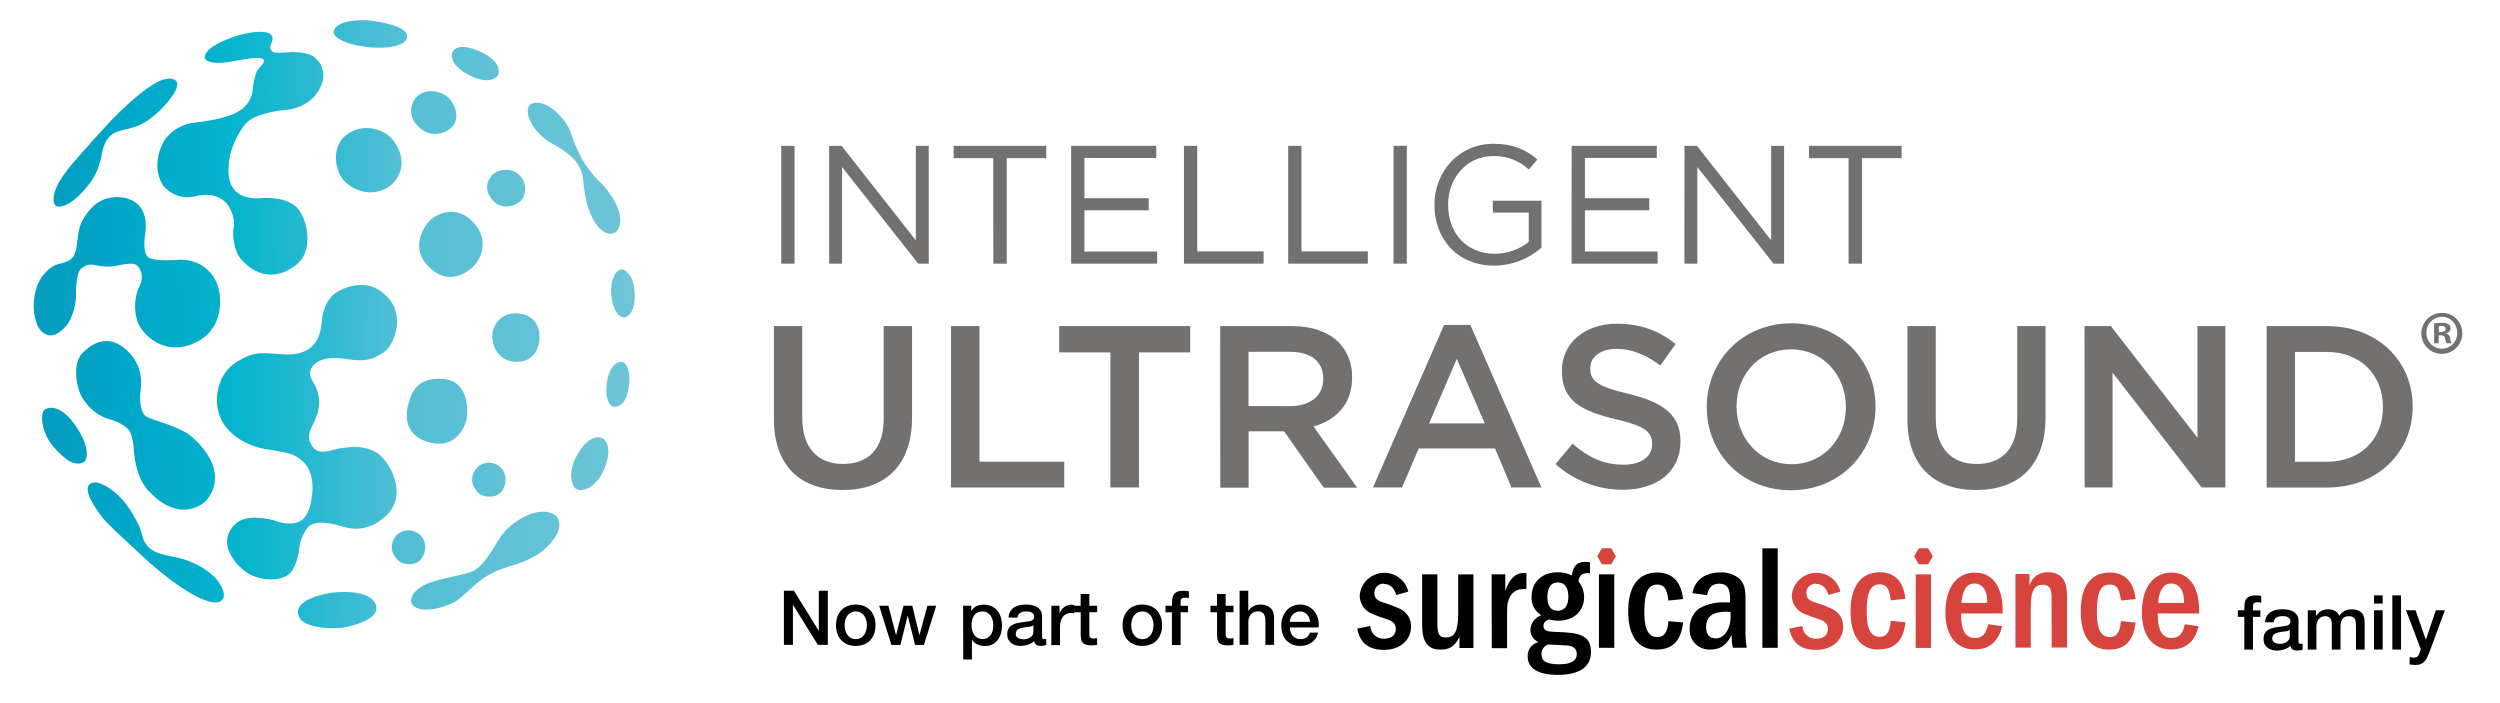 <?xml version="1.0" encoding="utf-8"?>
<!-- Generator: Adobe Illustrator 28.2.0, SVG Export Plug-In . SVG Version: 6.00 Build 0)  -->
<svg version="1.1" id="blended_logo" xmlns="http://www.w3.org/2000/svg" xmlns:xlink="http://www.w3.org/1999/xlink" x="0px"
	 y="0px" viewBox="0 0 3051.4 857.5" style="enable-background:new 0 0 3051.4 857.5;" xml:space="preserve">
<style type="text/css">
	.st0{fill:#D7443D;}
	.st1{fill:#727170;}
	.st2{fill:url(#SVGID_1_);}
	.st3{fill:url(#SVGID_00000168088027761216068290000000981204788412162222_);}
	.st4{fill:url(#SVGID_00000065049397940587259240000010749730785450431160_);}
	.st5{fill:url(#SVGID_00000081609793971928949820000017276194809633484953_);}
	.st6{fill:url(#SVGID_00000044177073020036881530000016677828974167949712_);}
	.st7{fill:url(#SVGID_00000130604425883609772250000011741264398991007113_);}
	.st8{fill:url(#SVGID_00000168096848145737521220000008931680845733896612_);}
	.st9{fill:url(#SVGID_00000176730668165838214060000007318495631843822725_);}
	.st10{fill:url(#SVGID_00000059995096643765752830000002728975341293251260_);}
	.st11{fill:url(#SVGID_00000183211666469467678820000009291468989407521199_);}
	.st12{fill:url(#SVGID_00000052064313879997524740000011807528087313195709_);}
	.st13{fill:url(#SVGID_00000020396668663312450930000016458085802688018577_);}
	.st14{fill:url(#SVGID_00000028297990619298416290000005684388179287546518_);}
	.st15{fill:url(#SVGID_00000062877167910649324470000010743312253892167094_);}
	.st16{fill:url(#SVGID_00000034070459686291809370000003038257242743797406_);}
	.st17{fill:url(#SVGID_00000176003373545955866240000009526321136005114031_);}
	.st18{fill:url(#SVGID_00000066503803595019597150000014362377773342684298_);}
	.st19{fill:url(#SVGID_00000000217487547694300740000002277116485182770350_);}
	.st20{fill:url(#SVGID_00000013167906872624105330000002144959280726123433_);}
	.st21{fill:url(#SVGID_00000042717170161913815290000008847425029236479666_);}
	.st22{fill:url(#SVGID_00000060725625285608867180000012754154761711991205_);}
	.st23{fill:url(#SVGID_00000161631786382175236450000014869274529591194786_);}
	.st24{fill:url(#SVGID_00000093179452815110748630000016203662763694467758_);}
</style>
<path d="M1689.2,712.4c-1.5-0.1-3.1,0.1-4.5,0.7c-1.4,0.5-2.8,1.4-3.9,2.4c-1.1,1.1-2,2.4-2.5,3.8c-0.6,1.4-0.8,2.9-0.8,4.5
	c0,6.4,3.2,9.3,12.6,12.2c6.8,2,13.4,4.6,19.8,7.7c3.8,2,7.1,5.1,9.2,8.8c2.2,3.7,3.3,8,3.2,12.3c0,15.3-12.1,28.4-33.1,28.4
	c-18.5,0-29.6-8.5-32.6-26l15.9-3.1c0.1,2.1,0.6,4.2,1.5,6.2s2.2,3.7,3.8,5.1c1.6,1.4,3.5,2.6,5.5,3.3s4.2,1,6.3,0.9
	c9.4,0,14.1-5.3,14.1-11.8s-3.8-9.8-11.4-12.2c-5.8-1.8-11.5-3.8-17.1-6.2c-4.6-1.7-8.6-4.8-11.4-8.9c-2.8-4.1-4.2-8.9-4.2-13.8
	c0.6-7.1,3.7-13.8,8.8-18.8s11.8-8.1,18.9-8.7c7.2-0.6,14.2,1.5,20.1,5.7c5.8,4.2,9.9,10.3,11.5,17.3l-14.7,4
	c-2.5-8.9-7.8-13.5-15.1-13.5"/>
<path d="M1781.4,777.3c-6,12.6-13.5,15.6-22.8,15.6c-12.6,0-22.8-5.3-22.8-29.8V701h18.6v60.1c0,14,3.1,17,10.4,17
	c11.1,0,15-8.4,15-29.7v-47.3h18.6v89.8h-17.1L1781.4,777.3L1781.4,777.3z"/>
<path d="M1820.6,701h16.7v20.3c5-14.8,12.4-22,22.5-22c1.1,0,2.2,0.1,3.3,0.4v19.3h-3.8c-12.4,0-19.8,9.3-19.8,25.8v46.4h-18.7
	L1820.6,701L1820.6,701z"/>
<path d="M1936.4,699.7c-5.3,0-8.4,2.4-9.9,9.8c4.5,5.4,7,12.3,7,19.3c0,16-11.4,28.8-31.5,28.8c-3.9,0-7.7-0.5-11.4-1.7
	c-4.6,2-6.7,4.2-6.7,8c0,6.5,5.7,7.1,15.4,7.4c27.6,0.9,42.6,3.3,42.6,24.6c0,18.2-13.9,27.8-40.9,27.8c-22.8,0-36.4-7.4-36.4-22.7
	c-0.2-4,1.1-7.9,3.5-11c2.4-3.2,5.9-5.4,9.7-6.3c-2.9-1.2-5.4-3.3-7.2-6c-1.8-2.7-2.7-5.8-2.7-8.9c0.2-4,1.5-7.8,3.9-11
	c2.4-3.2,5.7-5.6,9.4-6.9c-3.9-2.4-7-5.7-9.1-9.7c-2.1-4-3-8.5-2.7-13c0-18,12.9-29.7,31.9-29.7c5.9-0.1,11.8,1.2,17.1,3.8
	c2.2-13.1,7.6-16.5,16.6-16.5c1.9,0.1,3.8,0.2,5.7,0.5v13.7c-1.4-0.4-2.8-0.6-4.2-0.6L1936.4,699.7L1936.4,699.7z M1881.4,798.2
	c0,8.6,5.7,12.6,21.6,12.6c14.4,0,21.6-4.2,21.6-12.4c0-6.6-4.2-10.1-12.4-10.6c-8.2-0.5-15.8-0.9-22.8-1.1
	c-2.3,0.8-4.3,2.4-5.8,4.4C1882.1,793.3,1881.4,795.7,1881.4,798.2L1881.4,798.2L1881.4,798.2z M1914.3,728.5
	c0-10.2-3.8-17.6-12.4-17.6s-13.2,5.7-13.2,17.6s4.7,17,12.8,17S1914.3,738.9,1914.3,728.5L1914.3,728.5z"/>
<path d="M1970.3,701h-18.7v89.7h18.7V701z"/>
<path d="M2021.6,792.9c-22.5,0-34.3-16.7-34.3-46.8s12.1-47.3,35.4-47.3c15.9,0,28.9,8.2,31.6,32.4l-17.9,1.8
	c-1.7-14.5-5.3-19.5-13.5-19.5c-11,0-15.9,8.6-15.9,34.1c0,21.7,5.7,30,15.9,30c8.1,0,12.6-5.7,13.5-19.5l17.9,1.7
	c-2.6,23.5-13.7,33.1-32.9,33.1"/>
<path d="M2113.1,775.8c-6.7,13.3-15.2,17-25.4,17c-3.4,0.2-6.9-0.3-10.1-1.6c-3.2-1.2-6.1-3.2-8.5-5.6s-4.2-5.4-5.4-8.6
	s-1.6-6.7-1.3-10.1c-0.2-4.7,0.8-9.3,2.8-13.5c2-4.2,4.9-7.9,8.6-10.7c10-5.6,21.4-8.2,32.8-7.4h5.1v-4.7c0-11.4-3.1-18.2-13.4-18.2
	c-8.1,0-13,4.6-14.7,14l-17.9-2.4c3-17,16.7-25.3,34.3-25.3c8.6-0.5,17.1,2.5,23.6,8.2c5.1,4.9,6.9,12.4,6.9,23.3v37.3
	c-0.3,7.7,0.2,15.5,1.5,23.1H2115c-1-4.9-1.5-9.9-1.3-14.9L2113.1,775.8L2113.1,775.8z M2108.4,746.6c-14.4,0-26,3.1-26,19.1
	c0,8.8,4.1,13.5,12.1,13.5c9.1,0,17.8-10,17.8-27.1v-5.3h-3.9"/>
<path d="M2169.8,669.3h-18.7v121.4h18.7V669.3z"/>
<path class="st0" d="M2216.3,712.4c-1.5-0.1-3,0.2-4.4,0.8c-1.4,0.6-2.7,1.4-3.8,2.4c-1.1,1.1-1.9,2.3-2.5,3.8
	c-0.6,1.4-0.8,2.9-0.8,4.4c0,6.4,3.3,9.3,12.6,12.2c6.8,2,13.4,4.5,19.8,7.7c3.9,2,7.1,5.1,9.3,8.8s3.3,8,3.2,12.3
	c0,15.3-12.1,28.4-33.1,28.4c-18.4,0-29.6-8.5-32.6-26l15.9-3.1c0.1,2.1,0.6,4.2,1.5,6.2s2.2,3.7,3.8,5.1c1.6,1.4,3.5,2.6,5.5,3.3
	s4.2,1,6.3,0.9c9.3,0,14.1-5.3,14.1-11.8s-3.9-9.8-11.4-12.2c-5.8-1.8-11.5-3.8-17.1-6.2c-4.6-1.7-8.6-4.8-11.4-8.9
	c-2.8-4.1-4.2-8.9-4.2-13.8c0.6-7.1,3.7-13.8,8.8-18.8s11.8-8.1,18.9-8.7s14.2,1.5,20.1,5.7c5.8,4.2,9.9,10.3,11.5,17.3l-14.6,4
	c-2.6-8.9-7.9-13.5-15.2-13.5"/>
<path class="st0" d="M2293,792.9c-22.5,0-34.3-16.7-34.3-46.8s12.6-47.6,35.4-47.6c15.9,0,28.9,8.2,31.6,32.4l-17.9,1.8
	c-1.6-14.5-5.3-19.5-13.5-19.5c-11,0-15.9,8.6-15.9,34.1c0,21.7,5.7,30,15.9,30c8.1,0,12.6-5.7,13.5-19.5l17.9,1.7
	c-2.5,23.5-13.7,33.1-32.9,33.1"/>
<path class="st0" d="M2338.3,701h18.6v89.8h-18.7L2338.3,701L2338.3,701z M2353.4,669.2H2342l-5.7,9.8l5.7,9.8h11.4l5.7-9.8
	L2353.4,669.2z"/>
<path class="st0" d="M2393.6,749.7c0,21.7,6.4,29,17.1,29c8.2,0,13.4-4.2,15.9-16.8l17.1,2.4c-4.4,18.9-15.8,28.4-33.3,28.4
	c-22.8,0-35.9-16.7-35.9-45.4c0-30.4,14.1-48.4,36-48.4c19.9,0,33.9,14.9,33.9,46.6v3.3h-50.9L2393.6,749.7L2393.6,749.7z
	 M2409.9,712.2c-8.8,0-14.4,6.9-15.9,23.7h31.5v-1.5c0-16.2-7.5-22.2-15.8-22.2"/>
<path class="st0" d="M2504.1,729c0-11.4-3.3-15.3-10.8-15.3c-9.5,0-14.6,6.7-14.6,25.6v51.1H2460v-89.8h17.1v13.9
	c1.4-4.8,4.4-9,8.5-11.9c4.1-2.9,9.1-4.4,14.1-4.1c17.1,0,23.2,11.1,23.2,28.4v63.5h-18.7L2504.1,729L2504.1,729z"/>
<path class="st0" d="M2574,792.9c-22.5,0-34.3-16.7-34.3-46.8s12.1-47.3,35.3-47.3c15.9,0,28.9,8.2,31.6,32.4l-17.9,1.8
	c-1.6-14.5-5.3-19.5-13.5-19.5c-11,0-15.9,8.6-15.9,34.1c0,21.7,5.7,30,15.9,30c8.1,0,12.6-5.7,13.5-19.5l17.9,1.7
	c-2.6,23.5-13.7,33.1-32.9,33.1"/>
<path class="st0" d="M2633.7,749.7c0,21.7,6.4,29,17.1,29c8.2,0,13.4-4.2,15.9-16.8l16.8,2.4c-4.4,18.9-15.7,28.4-33.3,28.4
	c-22.8,0-35.9-16.7-35.9-45.4c0-30.4,14.1-48.4,36-48.4c20,0,33.9,14.9,33.9,46.6v3.3h-50.8L2633.7,749.7L2633.7,749.7z M2650,712.2
	c-8.8,0-14.4,6.9-15.9,23.7h31.6v-1.5C2665.7,718.2,2658.2,712.2,2650,712.2z"/>
<path class="st0" d="M1966.6,669.2h-11.4l-5.7,9.8l5.7,9.8h11.4l5.7-9.8L1966.6,669.2z"/>
<path d="M956.8,721H969l30.2,48.7h0.2V721h11v66.1h-12.2l-30.1-48.6h-0.3v48.6h-11L956.8,721L956.8,721z"/>
<path d="M1044.5,788.4c-3.8,0-7.2-0.6-10.2-1.9c-3-1.3-5.5-3-7.6-5.2s-3.6-4.9-4.7-8c-1.1-3.1-1.6-6.5-1.6-10.2s0.5-7,1.6-10.1
	c1.1-3.1,2.6-5.7,4.7-8s4.6-4,7.6-5.2c3-1.3,6.4-1.9,10.2-1.9s7.2,0.6,10.2,1.9c3,1.3,5.5,3,7.6,5.2s3.6,4.9,4.7,8
	c1.1,3.1,1.6,6.4,1.6,10.1s-0.5,7.1-1.6,10.2c-1.1,3.1-2.7,5.7-4.7,8s-4.6,4-7.6,5.2S1048.4,788.4,1044.5,788.4z M1044.5,780.1
	c2.3,0,4.4-0.5,6.1-1.5s3.2-2.3,4.3-3.9c1.1-1.6,1.9-3.4,2.4-5.4c0.5-2,0.8-4.1,0.8-6.2s-0.3-4.1-0.8-6.1c-0.5-2-1.3-3.8-2.4-5.4
	c-1.1-1.6-2.5-2.8-4.3-3.8s-3.8-1.5-6.1-1.5s-4.4,0.5-6.1,1.5c-1.7,1-3.2,2.3-4.3,3.8s-1.9,3.4-2.4,5.4c-0.5,2-0.8,4.1-0.8,6.1
	s0.3,4.2,0.8,6.2c0.5,2,1.3,3.8,2.4,5.4s2.5,2.9,4.3,3.9S1042.2,780.1,1044.5,780.1z"/>
<path d="M1073.1,739.3h11.2l9.3,35.7h0.2l9-35.7h10.7l8.6,35.7h0.2l9.7-35.7h10.7l-15,47.9h-10.8l-8.9-35.6h-0.2l-8.8,35.6H1088
	L1073.1,739.3L1073.1,739.3z"/>
<path d="M1175.5,739.3h10v6.5h0.2c1.5-2.8,3.6-4.8,6.2-6c2.7-1.2,5.5-1.8,8.6-1.8c3.8,0,7.1,0.7,9.9,2c2.8,1.3,5.1,3.2,7,5.5
	s3.2,5,4.2,8.1c0.9,3.1,1.4,6.4,1.4,9.9c0,3.2-0.4,6.3-1.2,9.3s-2.1,5.7-3.8,8s-3.8,4.2-6.4,5.6c-2.6,1.4-5.7,2.1-9.2,2.1
	c-1.5,0-3.1-0.1-4.6-0.4s-3-0.7-4.4-1.3c-1.4-0.6-2.7-1.4-3.9-2.4c-1.2-1-2.2-2.1-3-3.4h-0.2v23.9h-10.6L1175.5,739.3L1175.5,739.3z
	 M1212.4,763.2c0-2.2-0.3-4.3-0.8-6.3c-0.6-2-1.4-3.8-2.5-5.4c-1.1-1.6-2.5-2.8-4.2-3.8c-1.7-1-3.6-1.4-5.7-1.4
	c-4.4,0-7.8,1.5-10,4.6s-3.4,7.2-3.4,12.3c0,2.4,0.3,4.6,0.9,6.7s1.5,3.8,2.6,5.3s2.6,2.7,4.2,3.5s3.5,1.3,5.7,1.3
	c2.4,0,4.4-0.5,6.1-1.5s3-2.3,4.1-3.8s1.8-3.4,2.3-5.4C1212.1,767.4,1212.3,765.3,1212.4,763.2L1212.4,763.2z"/>
<path d="M1271.9,776.5c0,1.3,0.2,2.2,0.5,2.8s1,0.8,2,0.8h1.1c0.4,0,0.9-0.1,1.5-0.2v7.3c-0.4,0.1-0.8,0.3-1.4,0.4
	c-0.6,0.2-1.2,0.3-1.8,0.4c-0.6,0.1-1.2,0.2-1.8,0.3s-1.1,0.1-1.6,0.1c-2.2,0-3.9-0.4-5.4-1.3c-1.4-0.9-2.3-2.4-2.8-4.5
	c-2.1,2-4.7,3.5-7.7,4.4s-6,1.4-8.8,1.4c-2.2,0-4.2-0.3-6.2-0.9c-2-0.6-3.7-1.4-5.2-2.6s-2.7-2.6-3.6-4.3c-0.9-1.8-1.3-3.8-1.3-6.2
	c0-3,0.5-5.4,1.6-7.2s2.5-3.3,4.3-4.3c1.8-1.1,3.7-1.8,5.9-2.3c2.2-0.5,4.4-0.8,6.6-1.1c1.9-0.4,3.7-0.6,5.5-0.8
	c1.7-0.2,3.2-0.4,4.6-0.8s2.4-0.9,3.2-1.7s1.2-1.9,1.2-3.5c0-1.4-0.3-2.5-1-3.3s-1.4-1.5-2.4-2c-1-0.5-2-0.8-3.2-0.9
	c-1.2-0.2-2.3-0.2-3.3-0.2c-3,0-5.4,0.6-7.3,1.8c-1.9,1.2-3,3.2-3.2,5.7H1231c0.2-3.1,0.9-5.7,2.2-7.7c1.3-2,2.9-3.7,4.9-4.9
	c2-1.2,4.3-2.1,6.8-2.6s5.1-0.7,7.8-0.7c2.3,0,4.7,0.2,6.9,0.7c2.3,0.5,4.3,1.3,6.2,2.4c1.8,1.1,3.3,2.6,4.4,4.3
	c1.1,1.8,1.7,3.9,1.7,6.4L1271.9,776.5L1271.9,776.5z M1261.3,763.2c-1.6,1.1-3.6,1.7-5.9,1.9c-2.3,0.2-4.7,0.5-7,1
	c-1.1,0.2-2.2,0.4-3.2,0.8c-1.1,0.3-2,0.8-2.8,1.4s-1.4,1.4-1.9,2.3c-0.5,1-0.7,2.1-0.7,3.5c0,1.2,0.3,2.2,1,3
	c0.7,0.8,1.5,1.4,2.4,1.9c1,0.5,2,0.8,3.2,1c1.1,0.2,2.2,0.3,3.1,0.3c1.2,0,2.4-0.2,3.8-0.5c1.4-0.3,2.6-0.8,3.8-1.6s2.2-1.7,3-2.8
	c0.8-1.1,1.2-2.5,1.2-4.2L1261.3,763.2L1261.3,763.2z"/>
<path d="M1283.3,739.3h9.9v9.3h0.2c0.3-1.3,0.9-2.6,1.8-3.8s2-2.4,3.2-3.4c1.3-1,2.7-1.8,4.2-2.4c1.5-0.6,3.1-0.9,4.7-0.9
	c1.2,0,2.1,0,2.6,0.1c0.5,0.1,0.9,0.1,1.4,0.2v10.2c-0.7-0.1-1.5-0.2-2.3-0.3s-1.5-0.1-2.3-0.1c-1.8,0-3.5,0.4-5,1.1
	c-1.6,0.7-2.9,1.8-4.1,3.2s-2.1,3.1-2.8,5.1s-1,4.4-1,7v22.8h-10.6L1283.3,739.3L1283.3,739.3z"/>
<path d="M1311,739.3h8v-14.3h10.6v14.3h9.5v7.9h-9.5v25.6c0,1.1,0.1,2.1,0.1,2.9s0.3,1.5,0.7,2c0.3,0.6,0.8,1,1.5,1.2
	s1.6,0.4,2.8,0.4c0.7,0,1.5,0,2.2-0.1c0.7,0,1.5-0.1,2.2-0.3v8.2c-1.2,0.1-2.3,0.2-3.4,0.4s-2.2,0.2-3.4,0.2c-2.8,0-5-0.3-6.7-0.8
	c-1.7-0.5-3-1.3-4-2.3c-1-1-1.6-2.3-1.9-3.8c-0.3-1.5-0.5-3.3-0.6-5.3v-28.2h-8L1311,739.3L1311,739.3z"/>
<path d="M1394.3,788.4c-3.8,0-7.2-0.6-10.2-1.9c-3-1.3-5.5-3-7.6-5.2s-3.6-4.9-4.7-8c-1.1-3.1-1.6-6.5-1.6-10.2s0.5-7,1.6-10.1
	c1.1-3.1,2.7-5.7,4.7-8s4.6-4,7.6-5.2c3-1.3,6.4-1.9,10.2-1.9s7.2,0.6,10.2,1.9c3,1.3,5.5,3,7.6,5.2s3.6,4.9,4.7,8
	c1.1,3.1,1.6,6.4,1.6,10.1s-0.5,7.1-1.6,10.2c-1.1,3.1-2.7,5.7-4.7,8s-4.6,4-7.6,5.2S1398.2,788.4,1394.3,788.4z M1394.3,780.1
	c2.3,0,4.4-0.5,6.1-1.5s3.2-2.3,4.3-3.9c1.1-1.6,1.9-3.4,2.4-5.4c0.5-2,0.8-4.1,0.8-6.2s-0.3-4.1-0.8-6.1c-0.5-2-1.3-3.8-2.4-5.4
	c-1.1-1.6-2.5-2.8-4.3-3.8s-3.8-1.5-6.1-1.5s-4.4,0.5-6.1,1.5c-1.7,1-3.2,2.3-4.3,3.8s-1.9,3.4-2.4,5.4c-0.5,2-0.8,4.1-0.8,6.1
	s0.3,4.2,0.8,6.2c0.5,2,1.3,3.8,2.4,5.4s2.5,2.9,4.3,3.9S1392,780.1,1394.3,780.1z"/>
<path d="M1422.6,739.3h7.9v-4c0-3,0.4-5.5,1.1-7.4s1.7-3.3,3-4.3s2.6-1.7,4.2-2c1.6-0.3,3.2-0.5,4.9-0.5c3.4,0,5.9,0.2,7.4,0.7v8.2
	c-0.7-0.2-1.4-0.3-2.2-0.4c-0.8-0.1-1.7-0.1-2.7-0.1c-1.4,0-2.6,0.3-3.7,1s-1.5,2-1.5,4v4.9h9v7.9h-9v40h-10.6v-40h-7.9
	L1422.6,739.3L1422.6,739.3z"/>
<path d="M1477.4,739.3h8v-14.3h10.6v14.3h9.5v7.9h-9.5v25.6c0,1.1,0.1,2.1,0.1,2.9s0.3,1.5,0.7,2c0.3,0.6,0.8,1,1.5,1.2
	s1.6,0.4,2.8,0.4c0.7,0,1.5,0,2.2-0.1c0.7,0,1.5-0.1,2.2-0.3v8.2c-1.2,0.1-2.3,0.2-3.4,0.4s-2.2,0.2-3.4,0.2c-2.8,0-5-0.3-6.7-0.8
	c-1.7-0.5-3-1.3-4-2.3c-1-1-1.6-2.3-1.9-3.8c-0.3-1.5-0.5-3.3-0.6-5.3v-28.2h-8L1477.4,739.3L1477.4,739.3z"/>
<path d="M1513,721h10.6v24.5h0.2c1.3-2.2,3.2-4,5.8-5.4c2.6-1.4,5.4-2.2,8.6-2.2c5.2,0,9.4,1.4,12.4,4.1c3,2.7,4.5,6.8,4.5,12.2
	v32.9h-10.6V757c-0.1-3.8-0.9-6.5-2.4-8.2s-3.8-2.6-6.9-2.6c-1.8,0-3.4,0.3-4.8,1s-2.6,1.5-3.6,2.7s-1.8,2.5-2.3,4
	c-0.6,1.5-0.8,3.2-0.8,4.9v28.2H1513L1513,721L1513,721z"/>
<path d="M1574.4,765.9c0,1.8,0.3,3.6,0.8,5.4c0.5,1.7,1.3,3.2,2.4,4.5c1.1,1.3,2.4,2.3,4,3.1s3.5,1.2,5.7,1.2c3.1,0,5.6-0.7,7.4-2
	s3.3-3.3,4.2-6h10c-0.6,2.6-1.5,4.9-2.9,6.9c-1.4,2-3,3.8-4.9,5.1c-1.9,1.4-4.1,2.4-6.4,3.2c-2.4,0.7-4.9,1.1-7.4,1.1
	c-3.8,0-7.1-0.6-10-1.8s-5.3-3-7.4-5.2c-2-2.2-3.5-4.9-4.5-8c-1-3.1-1.5-6.5-1.5-10.2c0-3.4,0.5-6.6,1.6-9.7
	c1.1-3.1,2.6-5.7,4.6-8.1c2-2.3,4.4-4.2,7.3-5.5s6.1-2,9.6-2c3.8,0,7.1,0.8,10.1,2.4c3,1.6,5.5,3.7,7.4,6.2s3.4,5.6,4.3,8.9
	c0.9,3.4,1.1,6.8,0.7,10.4L1574.4,765.9L1574.4,765.9z M1599,759c-0.1-1.7-0.5-3.3-1.1-4.8c-0.6-1.5-1.4-2.9-2.4-4
	c-1-1.1-2.2-2.1-3.7-2.8c-1.4-0.7-3.1-1.1-4.9-1.1s-3.5,0.3-5,1s-2.8,1.5-3.9,2.7s-1.9,2.5-2.6,4c-0.7,1.5-1,3.2-1.1,5L1599,759
	L1599,759z"/>
<path d="M2731.5,744.9h7.9v-4c0-3,0.4-5.5,1.1-7.4s1.7-3.3,3-4.3s2.6-1.7,4.2-2c1.6-0.3,3.2-0.5,4.9-0.5c3.4,0,5.9,0.2,7.4,0.7v8.2
	c-0.7-0.2-1.4-0.3-2.2-0.4c-0.8-0.1-1.7-0.1-2.7-0.1c-1.4,0-2.6,0.3-3.7,1s-1.5,2-1.5,4v4.9h9v7.9h-9v40h-10.6v-40h-7.9
	L2731.5,744.9L2731.5,744.9z"/>
<path d="M2805.4,782.2c0,1.3,0.2,2.2,0.5,2.8s1,0.8,2,0.8h1.1c0.4,0,0.9-0.1,1.5-0.2v7.3c-0.4,0.1-0.9,0.3-1.4,0.4
	c-0.6,0.2-1.2,0.3-1.8,0.4c-0.6,0.1-1.2,0.2-1.9,0.3s-1.1,0.1-1.6,0.1c-2.2,0-3.9-0.4-5.4-1.3c-1.4-0.9-2.4-2.4-2.8-4.5
	c-2.1,2-4.7,3.5-7.7,4.4s-6,1.4-8.8,1.4c-2.2,0-4.2-0.3-6.2-0.9c-2-0.6-3.7-1.4-5.2-2.6s-2.7-2.6-3.6-4.3c-0.9-1.8-1.3-3.8-1.3-6.2
	c0-3,0.5-5.4,1.6-7.2s2.5-3.3,4.3-4.3c1.8-1.1,3.7-1.8,5.9-2.3c2.2-0.5,4.4-0.8,6.6-1.1c1.9-0.4,3.7-0.6,5.5-0.8
	c1.7-0.2,3.2-0.4,4.6-0.8s2.4-0.9,3.1-1.7s1.2-1.9,1.2-3.5c0-1.4-0.3-2.5-1-3.3s-1.4-1.5-2.4-2s-2-0.8-3.2-0.9
	c-1.2-0.2-2.3-0.2-3.3-0.2c-3,0-5.4,0.6-7.3,1.8c-1.9,1.2-3,3.2-3.2,5.7h-10.6c0.2-3.1,0.9-5.7,2.2-7.7c1.3-2,2.9-3.7,4.9-4.9
	c2-1.2,4.3-2.1,6.8-2.6s5.1-0.7,7.8-0.7c2.3,0,4.7,0.2,6.9,0.7s4.3,1.3,6.2,2.4c1.8,1.1,3.3,2.6,4.4,4.3c1.1,1.8,1.7,3.9,1.7,6.4
	L2805.4,782.2L2805.4,782.2z M2794.9,768.8c-1.6,1.1-3.6,1.7-5.9,1.9c-2.4,0.2-4.7,0.5-7,1c-1.1,0.2-2.2,0.4-3.2,0.8
	c-1.1,0.3-2,0.8-2.8,1.4s-1.4,1.4-1.9,2.3c-0.5,1-0.7,2.1-0.7,3.5c0,1.2,0.3,2.2,1,3c0.7,0.8,1.5,1.4,2.4,1.9c1,0.5,2,0.8,3.1,1
	c1.1,0.2,2.2,0.3,3.1,0.3c1.2,0,2.4-0.2,3.8-0.5c1.4-0.3,2.6-0.8,3.8-1.6c1.2-0.7,2.2-1.7,3-2.8c0.8-1.1,1.2-2.5,1.2-4.2
	L2794.9,768.8L2794.9,768.8z"/>
<path d="M2816.8,744.9h10v6.7h0.3c0.8-1.2,1.7-2.2,2.6-3.2c0.9-1,2-1.8,3.1-2.5c1.1-0.7,2.4-1.2,3.9-1.6s3.2-0.6,5.1-0.6
	c2.9,0,5.6,0.7,8.1,1.9s4.3,3.3,5.3,6c1.8-2.5,3.9-4.4,6.2-5.8c2.3-1.4,5.3-2.1,8.8-2.1c5.1,0,9,1.2,11.8,3.7
	c2.8,2.5,4.2,6.6,4.2,12.4v33.1h-10.6v-28c0-1.9-0.1-3.7-0.2-5.2c-0.1-1.6-0.5-2.9-1.1-4.1c-0.6-1.1-1.5-2-2.6-2.6s-2.8-0.9-4.8-0.9
	c-3.6,0-6.2,1.1-7.8,3.3s-2.4,5.4-2.4,9.4v28.1h-10.6v-30.7c0-3.3-0.6-5.8-1.8-7.5c-1.2-1.7-3.4-2.6-6.6-2.6c-1.4,0-2.7,0.3-3.9,0.8
	c-1.3,0.6-2.4,1.4-3.3,2.4c-1,1.1-1.7,2.3-2.3,3.9c-0.6,1.5-0.9,3.3-0.9,5.3v28.4h-10.6L2816.8,744.9L2816.8,744.9z"/>
<path d="M2897.6,726.7h10.6v10h-10.6V726.7z M2897.6,744.9h10.6v47.9h-10.6V744.9z"/>
<path d="M2920,726.7h10.6v66.1H2920V726.7z"/>
<path d="M2936.7,744.9h11.6l12.5,35.7h0.2l12.1-35.7h11l-18.6,50.4c-0.9,2.2-1.7,4.2-2.6,6.2c-0.8,2-1.9,3.7-3.1,5.2
	s-2.7,2.7-4.5,3.6c-1.8,0.9-4.1,1.3-6.9,1.3c-2.5,0-4.9-0.2-7.3-0.6v-8.9c0.9,0.1,1.7,0.3,2.5,0.4c0.8,0.2,1.6,0.2,2.5,0.2
	c1.2,0,2.2-0.2,3.1-0.5c0.8-0.3,1.5-0.8,2-1.3c0.5-0.6,1-1.3,1.3-2.1c0.4-0.8,0.7-1.7,1-2.8l1.2-3.7L2936.7,744.9L2936.7,744.9z"/>
<path class="st1" d="M953.6,178h16.2v143.8h-16.2V178z"/>
<path class="st1" d="M1012,178h15.2l90.6,115.3V178h15.8v143.8h-12.9l-92.9-117.9v117.9H1012L1012,178L1012,178z"/>
<path class="st1" d="M1212.3,193H1164v-15h113v15h-48.2v128.8h-16.4L1212.3,193L1212.3,193z"/>
<path class="st1" d="M1307.4,178h103.9v14.8h-87.7v49.1h78.5v14.8h-78.5V307h88.8v14.8h-105L1307.4,178L1307.4,178z"/>
<path class="st1" d="M1445.1,178h16.2v128.8h81v15h-97.2V178L1445.1,178z"/>
<path class="st1" d="M1572.3,178h16.2v128.8h81v15h-97.2L1572.3,178L1572.3,178z"/>
<path class="st1" d="M1700.9,178h16.2v143.8h-16.2V178z"/>
<path class="st1" d="M1750.8,250.3v-0.4c0-39.5,29-74.4,72.1-74.4c24.2,0,39.2,7,53.6,19.1l-10.5,12.3c-11.8-11.1-27.6-17-43.8-16.4
	c-31.9,0-54.7,26.9-54.7,59v0.4c0,34.3,22,59.8,56.9,59.8c15.1,0,29.7-5.1,41.5-14.4v-35.8h-43.8V245h59.4v57.2
	c-15.9,14.1-36.4,22-57.7,22C1778.8,324.3,1750.8,291.4,1750.8,250.3L1750.8,250.3z"/>
<path class="st1" d="M1918.3,178h103.9v14.8h-87.7v49.1h78.5v14.8h-78.5V307h88.7v14.8h-105L1918.3,178L1918.3,178z"/>
<path class="st1" d="M2056,178h15.2l90.6,115.3V178h15.8v143.8h-12.9l-93-117.9v117.9h-15.8L2056,178L2056,178z"/>
<path class="st1" d="M2256.3,193H2208v-15h113v15h-48.3v128.8h-16.4V193z"/>
<path class="st1" d="M944.6,511.5V398h34.6v112c0,36.6,18.9,56.3,49.8,56.3c30.9,0,49.6-18.6,49.6-54.9V398h34.6v111.7
	c0,58.8-33.2,88.4-84.7,88.4C977,598.2,944.6,568.6,944.6,511.5L944.6,511.5z"/>
<path class="st1" d="M1160.8,398h34.7v165.5H1299v31.5h-138.2V398z"/>
<path class="st1" d="M1355.3,430.1h-62.5V398h159.9v32.1h-62.5v164.9h-34.9V430.1z"/>
<path class="st1" d="M1489.3,398h87.8c24.8,0,44.2,7.3,56.9,19.8c10.9,11.4,16.7,26.7,16.3,42.5v0.6c0,32.4-19.4,51.8-47,59.7
	l53.2,74.6h-40.8l-48.4-68.7h-43.3v68.7h-34.6L1489.3,398L1489.3,398z M1574.6,495.7c24.8,0,40.5-12.9,40.5-33v-0.6
	c0-21.1-15.2-32.7-40.8-32.7h-50.4v66.2L1574.6,495.7L1574.6,495.7z"/>
<path class="st1" d="M1762.6,396.6h32.1l86.7,198.4h-36.6l-20-47.6h-93.2l-20.3,47.6h-35.5L1762.6,396.6L1762.6,396.6z
	 M1812.2,516.8l-34.1-78.8l-33.8,78.8H1812.2z"/>
<path class="st1" d="M1898.6,566.4l20.8-24.8c18.8,16.4,37.8,25.6,62.2,25.6c21.4,0,34.9-9.8,34.9-24.8v-0.6
	c0-14.1-7.9-21.7-44.5-30.1c-41.9-10.1-65.6-22.5-65.6-58.8v-0.6c0-33.8,28.1-57.2,67.3-57.2c28.6,0,51.5,8.8,71.5,24.8l-18.6,26.2
	c-17.7-13.2-35.5-20.3-53.5-20.3c-20.2,0-32.1,10.4-32.1,23.4v0.6c0,15.2,9,22,46.7,30.9c41.7,10.2,63.4,25.1,63.4,57.7v0.6
	c0,36.9-29,58.8-70.4,58.8C1950.4,597.9,1921.1,586.7,1898.6,566.4L1898.6,566.4z"/>
<path class="st1" d="M2083.2,497.1v-0.6c0-55.4,42.8-101.9,103.3-101.9s102.7,45.9,102.7,101.3v0.6c0,55.4-42.8,101.9-103.3,101.9
	S2083.2,552.6,2083.2,497.1L2083.2,497.1z M2253,497.1v-0.6c0-38.3-27.9-70.1-67-70.1s-66.4,31.2-66.4,69.5v0.6
	c0,38.3,27.9,70.1,67,70.1S2253,535.4,2253,497.1L2253,497.1z"/>
<path class="st1" d="M2328.1,511.5V398h34.6v112c0,36.6,18.9,56.3,49.8,56.3s49.6-18.6,49.6-54.9V398h34.6v111.7
	c0,58.8-33.2,88.4-84.7,88.4S2328.1,568.6,2328.1,511.5L2328.1,511.5z"/>
<path class="st1" d="M2544.3,398h32.1l105.7,136.2V398h34.1v197h-29l-108.7-140.2v140.2h-34.1L2544.3,398L2544.3,398z"/>
<path class="st1" d="M2766.6,398h73.5c61.9,0,104.7,42.5,104.7,98v0.6c0,55.4-42.8,98.5-104.7,98.5h-73.5V398L2766.6,398z
	 M2840.1,563.6c41.4,0,68.4-27.9,68.4-66.4v-0.6c0-38.6-27-67-68.4-67h-38.9v134H2840.1z"/>
<path class="st1" d="M3005.4,406.2c0.4,13.8-10.5,25.3-24.3,25.7c-13.8,0.4-25.3-10.5-25.7-24.3c-0.4-13.8,10.5-25.3,24.3-25.7
	c0.2,0,0.5,0,0.7,0c13.5-0.3,24.7,10.5,24.9,24C3005.4,406,3005.4,406.1,3005.4,406.2L3005.4,406.2z M2961.6,406.2
	c-0.3,10.4,7.9,19.1,18.3,19.4c0.2,0,0.5,0,0.7,0c10.3,0,18.6-8.4,18.6-18.7c0-0.2,0-0.4,0-0.6c0-10.8-7.9-19.6-18.7-19.6
	c-10.4,0-18.9,8.5-18.9,19C2961.6,405.9,2961.6,406.1,2961.6,406.2L2961.6,406.2z M2976.6,419h-5.6v-24.3c3.1-0.5,6.2-0.8,9.3-0.7
	c2.9-0.2,5.9,0.4,8.4,1.8c1.6,1.3,2.4,3.3,2.4,5.3c-0.2,2.8-2.3,5.1-5,5.6v0.3c2.4,1,4.1,3.3,4.4,5.9c0.2,2.1,0.9,4.2,1.8,6.1h-6.1
	c-0.9-1.9-1.6-3.9-1.9-5.9c-0.4-2.7-1.9-3.8-5-3.8h-2.7L2976.6,419L2976.6,419z M2976.7,405.2h2.7c3.1,0,5.6-1,5.6-3.6
	s-1.6-3.7-5.2-3.7c-1,0-2.1,0.1-3.1,0.3L2976.7,405.2L2976.7,405.2z"/>
<linearGradient id="SVGID_1_" gradientUnits="userSpaceOnUse" x1="61.998" y1="1097.014" x2="801.357" y2="1082.304" gradientTransform="matrix(1 0 0 1 0 -432.42)">
	<stop  offset="0" style="stop-color:#059DC1"/>
	<stop  offset="0.12" style="stop-color:#00A7C8"/>
	<stop  offset="0.31" style="stop-color:#05B4CE"/>
	<stop  offset="0.59" style="stop-color:#53BFD5"/>
	<stop  offset="1" style="stop-color:#70C5D7"/>
</linearGradient>
<path class="st2" d="M209,679c-37.2-6.4-33-22.4-38.8-36.1c-4.4-9.7-9.9-18.9-16.2-27.5c-20.9-26.2-38-26.7-38-26.7
	c-21.9,1.8,1.9,33.7,9.5,43.6c7.7,9.9,57.1,54.5,57.1,54.5c47.3,41.4,78.8,54.2,87.4,46.5c7.5-6.8,0.2-17.8-3.2-23.1
	C264.5,706.2,246.2,685.4,209,679L209,679z"/>
<linearGradient id="SVGID_00000000181949058223022550000005404804292522303378_" gradientUnits="userSpaceOnUse" x1="63.737" y1="1184.03" x2="803.097" y2="1169.3" gradientTransform="matrix(1 0 0 1 0 -432.42)">
	<stop  offset="0" style="stop-color:#059DC1"/>
	<stop  offset="0.12" style="stop-color:#00A7C8"/>
	<stop  offset="0.31" style="stop-color:#05B4CE"/>
	<stop  offset="0.59" style="stop-color:#53BFD5"/>
	<stop  offset="1" style="stop-color:#70C5D7"/>
</linearGradient>
<path style="fill:url(#SVGID_00000000181949058223022550000005404804292522303378_);" d="M404.9,723.5c-2.8,0.3-46,6.6-40.8,26.9
	c5.2,20.3,53.4,15.9,53.4,15.9s46.2-7.1,41.6-26.7C453.8,717.6,407.6,723,404.9,723.5z"/>
<linearGradient id="SVGID_00000111914448683272476760000008888094907487769238_" gradientUnits="userSpaceOnUse" x1="62.578" y1="1127.244" x2="801.968" y2="1112.504" gradientTransform="matrix(1 0 0 1 0 -432.42)">
	<stop  offset="0" style="stop-color:#059DC1"/>
	<stop  offset="0.12" style="stop-color:#00A7C8"/>
	<stop  offset="0.31" style="stop-color:#05B4CE"/>
	<stop  offset="0.59" style="stop-color:#53BFD5"/>
	<stop  offset="1" style="stop-color:#70C5D7"/>
</linearGradient>
<path style="fill:url(#SVGID_00000111914448683272476760000008888094907487769238_);" d="M678.4,629.2c-22.2-15-56,9.9-65.8,23.8
	c-9.8,13.9-18.6,32.8-31.6,42c-8.9,6.2-24.2,6.6-51.1,14.5s-30.5,22.8-27.1,27.8c10.2,14.4,44.8,2.4,53.8-3.5
	c8.9-6,22.6-20.8,34.5-28.8c12-7.9,24.4-11.9,40.6-16.8c10.8-3.6,20.9-8.7,30.1-15.3C695.4,644.5,678.4,629.2,678.4,629.2
	L678.4,629.2z"/>
<linearGradient id="SVGID_00000098209567141079170410000012584117387985792136_" gradientUnits="userSpaceOnUse" x1="68.758" y1="964.329" x2="790.118" y2="949.979" gradientTransform="matrix(1 0 0 1 0 -432.42)">
	<stop  offset="0" style="stop-color:#059DC1"/>
	<stop  offset="0.12" style="stop-color:#00A7C8"/>
	<stop  offset="0.31" style="stop-color:#05B4CE"/>
	<stop  offset="0.59" style="stop-color:#53BFD5"/>
	<stop  offset="1" style="stop-color:#70C5D7"/>
</linearGradient>
<path style="fill:url(#SVGID_00000098209567141079170410000012584117387985792136_);" d="M53.9,500.6c-4.9,4.7-3.5,28.4,11.9,45.3
	c15.3,16.8,24.4,22.6,35.4,18.8c4.8-1.7,10.5-15.5-7.7-43.3C75.2,493.6,58.8,495.9,53.9,500.6L53.9,500.6z"/>
<linearGradient id="SVGID_00000059997975081968655670000008669151372583491250_" gradientUnits="userSpaceOnUse" x1="64.817" y1="766.87" x2="786.207" y2="752.5" gradientTransform="matrix(1 0 0 1 0 -432.42)">
	<stop  offset="0" style="stop-color:#059DC1"/>
	<stop  offset="0.12" style="stop-color:#00A7C8"/>
	<stop  offset="0.31" style="stop-color:#05B4CE"/>
	<stop  offset="0.59" style="stop-color:#53BFD5"/>
	<stop  offset="1" style="stop-color:#70C5D7"/>
</linearGradient>
<path style="fill:url(#SVGID_00000059997975081968655670000008669151372583491250_);" d="M83.7,394c6.6-11.9,9.8-25.5,9.1-39.1
	c0,0,0.2-22,6.1-26.9c5.8-4.9,10.3-6,18.5-4.2c7.9,1.9,16.2,2.2,24.2,0.6c9.2-1.6,21.1-4.7,25.7-0.3s9,13.2,2.6,26.1
	c-6.4,12.9-8,36.5,3.2,52c11.2,15.5,37,31.9,69,14.2c32-17.7,28.6-55.8,22.8-70.2s-20.4-29.5-45.2-29.2c0,0-31.1,2.8-38.6-2.9
	c-7.5-5.7-4.4-24.4-3.7-29.9c0.7-5.5,2.8-25.6-11-36.3c-13.8-10.8-39.5-10.5-54.6,5.8s-15.4,27.3-16.7,34.6s-1,21.2-7.8,27.4
	s-14.6,4.6-22.9,9.5c-9.5,5.7-18.4,17.4-21.4,31.8c-3,14.3-2.8,26,2.9,40.8C45.9,397.5,59.3,426.4,83.7,394L83.7,394z"/>
<linearGradient id="SVGID_00000041267369020649908490000013861068345388885659_" gradientUnits="userSpaceOnUse" x1="68.538" y1="953.725" x2="789.928" y2="939.375" gradientTransform="matrix(1 0 0 1 0 -432.42)">
	<stop  offset="0" style="stop-color:#059DC1"/>
	<stop  offset="0.12" style="stop-color:#00A7C8"/>
	<stop  offset="0.31" style="stop-color:#05B4CE"/>
	<stop  offset="0.59" style="stop-color:#53BFD5"/>
	<stop  offset="1" style="stop-color:#70C5D7"/>
</linearGradient>
<path style="fill:url(#SVGID_00000041267369020649908490000013861068345388885659_);" d="M156.6,524c4.9,4.6,6.5,21.2,6.5,21.2
	c1.9,40.3,18.9,54.6,18.9,54.6c39.8,42.2,69.7,11.4,69.7,11.4c26-31.8-1-63.3-16.7-77.4c-15.7-14-49.2-20.6-56.7-25.5
	c-7.5-4.9-7.8-22.7-6.9-30.1c1-7.4,4.6-30.8-16.4-50.5c-25.6-24-47.1-4-54.3,3.1c-11,11-8.8,34.8-3.1,48.8
	c5.7,14,19.6,26.6,31.8,30.7C140.5,513.9,148.3,516.1,156.6,524L156.6,524z"/>
<linearGradient id="SVGID_00000083055023087272465610000015949601350034498471_" gradientUnits="userSpaceOnUse" x1="61.668" y1="608.102" x2="783.028" y2="593.732" gradientTransform="matrix(1 0 0 1 0 -432.42)">
	<stop  offset="0" style="stop-color:#059DC1"/>
	<stop  offset="0.12" style="stop-color:#00A7C8"/>
	<stop  offset="0.31" style="stop-color:#05B4CE"/>
	<stop  offset="0.59" style="stop-color:#53BFD5"/>
	<stop  offset="1" style="stop-color:#70C5D7"/>
</linearGradient>
<path style="fill:url(#SVGID_00000083055023087272465610000015949601350034498471_);" d="M70,252.2c15.3,1.1,31.8-18.6,39.8-28.8
	s12.5-24.1,14.2-33.9s4.4-17.2,9.8-22.8s10.4-6.6,27.4-10.8c16.9-4.2,28.6-16.5,32.5-19.8c3.9-3.3,33-32.5,18.8-39.1
	c-14.3-6.5-40.7,16.2-55.4,29.3c-14.7,13.1-31.8,31-67.2,71.7C54.5,238.8,66.8,252,70,252.2L70,252.2z"/>
<linearGradient id="SVGID_00000164479705466286448250000004484833543659264915_" gradientUnits="userSpaceOnUse" x1="61.998" y1="624.743" x2="783.367" y2="610.383" gradientTransform="matrix(1 0 0 1 0 -432.42)">
	<stop  offset="0" style="stop-color:#059DC1"/>
	<stop  offset="0.12" style="stop-color:#00A7C8"/>
	<stop  offset="0.31" style="stop-color:#05B4CE"/>
	<stop  offset="0.59" style="stop-color:#53BFD5"/>
	<stop  offset="1" style="stop-color:#70C5D7"/>
</linearGradient>
<path style="fill:url(#SVGID_00000164479705466286448250000004484833543659264915_);" d="M295.2,133.3c-11,8.3-30.4,13.2-57.2,16.3
	c-15.4,1.4-29.3,9.7-38,22.5c-17.9,34,0,55.5,0,55.5c13.2,13.8,27.7,14.8,39.4,11.7l0,0c0,0,17.7-5.1,31.5,4
	c12.4,8.2,16.5,27.2,14.3,34.3c-2.5,16,3.4,32.1,8.2,37.8c24.6,29.2,53.7,21.8,71.2,5.1c17.5-16.7,11.2-53.5-2.4-67.3
	c-15-15.1-46-11.2-46-11.2c-45.1,1.3-37.1-38.3-36.3-47.9s11.3-36,22.9-46c11.6-10,40.6-13.4,40.6-13.4c28.8-1.1,41-17.9,41-17.9
	c19.2-23.4,7.5-40.8-1-47.2c-8.5-6.3-22.2-5.8-26.7-6c-12.2,0.7-22,1.5-24.2-0.5c-5.3-4.9-1-9.3-0.2-13.5c0.9-4.3,0.6-4.9-2.4-8.1
	s-22-5.7-52.2,6.3c-30.2,12-29.3,22.9-26.4,25.2c9.3,7.2,31.8,1.9,31.8,1.9c6.6-1,28.9-5.7,35.8-3.7c9.7,2.8-3.5,10.2-5.9,17
	c-2.4,6.6-3.8,13.5-4.4,20.4C307.8,118.4,302.9,127.4,295.2,133.3L295.2,133.3z"/>
<linearGradient id="SVGID_00000088110425835430843810000010835171402590654142_" gradientUnits="userSpaceOnUse" x1="59.157" y1="481.719" x2="780.528" y2="467.369" gradientTransform="matrix(1 0 0 1 0 -432.42)">
	<stop  offset="0" style="stop-color:#059DC1"/>
	<stop  offset="0.12" style="stop-color:#00A7C8"/>
	<stop  offset="0.31" style="stop-color:#05B4CE"/>
	<stop  offset="0.59" style="stop-color:#53BFD5"/>
	<stop  offset="1" style="stop-color:#70C5D7"/>
</linearGradient>
<path style="fill:url(#SVGID_00000088110425835430843810000010835171402590654142_);" d="M454.1,58c0,0,40.9,3.2,42.8-12.9
	c1.9-16.1-49.3-20.4-49.3-20.4s-38.9-2.2-40.4,14.9C407.2,39.7,408.1,53.7,454.1,58L454.1,58z"/>
<linearGradient id="SVGID_00000013166332518570723060000008185437317489718436_" gradientUnits="userSpaceOnUse" x1="59.907" y1="520.351" x2="781.298" y2="506.001" gradientTransform="matrix(1 0 0 1 0 -432.42)">
	<stop  offset="0" style="stop-color:#059DC1"/>
	<stop  offset="0.12" style="stop-color:#00A7C8"/>
	<stop  offset="0.31" style="stop-color:#05B4CE"/>
	<stop  offset="0.59" style="stop-color:#53BFD5"/>
	<stop  offset="1" style="stop-color:#70C5D7"/>
</linearGradient>
<path style="fill:url(#SVGID_00000013166332518570723060000008185437317489718436_);" d="M571.8,91.3c25.6,13.4,34.8,2.4,35.6,1.3
	c0.9-1.1,7.7-15.9-20.3-29.1c-29.9-14.1-35,0.3-35,0.3S546.1,77.8,571.8,91.3L571.8,91.3z"/>
<linearGradient id="SVGID_00000067238181087597580140000008449405109355003545_" gradientUnits="userSpaceOnUse" x1="62.508" y1="650.546" x2="783.898" y2="636.196" gradientTransform="matrix(1 0 0 1 0 -432.42)">
	<stop  offset="0" style="stop-color:#059DC1"/>
	<stop  offset="0.12" style="stop-color:#00A7C8"/>
	<stop  offset="0.31" style="stop-color:#05B4CE"/>
	<stop  offset="0.59" style="stop-color:#53BFD5"/>
	<stop  offset="1" style="stop-color:#70C5D7"/>
</linearGradient>
<path style="fill:url(#SVGID_00000067238181087597580140000008449405109355003545_);" d="M676,176.4c36.8,20.5,35,36.4,36.9,53.2
	c1,10.2,3.4,20.3,7.2,29.8c13,31.5,29.1,27.2,32.3,23.1c16.9-21-16.8-57.2-16.8-57.2c-26.8-24.1-35-52.2-39.1-63.8
	c-2.8-7.4-7.1-14.1-12.6-19.8c-19.4-21.3-34.8-16.6-37.3-13.7c-4.1,4.8-3.7,15.5,6.4,29.2C659.1,165.3,667,171.9,676,176.4
	L676,176.4z"/>
<linearGradient id="SVGID_00000165192084911510440370000001876610000347334028_" gradientUnits="userSpaceOnUse" x1="65.558" y1="804.39" x2="786.947" y2="790.03" gradientTransform="matrix(1 0 0 1 0 -432.42)">
	<stop  offset="0" style="stop-color:#059DC1"/>
	<stop  offset="0.12" style="stop-color:#00A7C8"/>
	<stop  offset="0.31" style="stop-color:#05B4CE"/>
	<stop  offset="0.59" style="stop-color:#53BFD5"/>
	<stop  offset="1" style="stop-color:#70C5D7"/>
</linearGradient>
<path style="fill:url(#SVGID_00000165192084911510440370000001876610000347334028_);" d="M746.1,359.7c1.4,18.8,9.3,27.7,15.3,27.8
	s14.8-8.8,13.2-31.3c-1.6-22.5-12.9-27.6-16-27.4C751.9,329.3,744.6,341,746.1,359.7L746.1,359.7z"/>
<linearGradient id="SVGID_00000111160307003216661560000009748130348884658085_" gradientUnits="userSpaceOnUse" x1="67.757" y1="915.141" x2="789.148" y2="900.791" gradientTransform="matrix(1 0 0 1 0 -432.42)">
	<stop  offset="0" style="stop-color:#059DC1"/>
	<stop  offset="0.12" style="stop-color:#00A7C8"/>
	<stop  offset="0.31" style="stop-color:#05B4CE"/>
	<stop  offset="0.59" style="stop-color:#53BFD5"/>
	<stop  offset="1" style="stop-color:#70C5D7"/>
</linearGradient>
<path style="fill:url(#SVGID_00000111160307003216661560000009748130348884658085_);" d="M759.7,441.8c-8.2-1.3-16.9,7.9-19.2,26.4
	c-2.3,18.5,3.5,26.9,7.4,28c3.9,1,15.4,0.5,19.2-21.7C770.9,452.4,763.9,442.5,759.7,441.8L759.7,441.8z"/>
<linearGradient id="SVGID_00000138574107513348264060000000595163198797795507_" gradientUnits="userSpaceOnUse" x1="69.677" y1="1011.235" x2="791.067" y2="996.885" gradientTransform="matrix(1 0 0 1 0 -432.42)">
	<stop  offset="0" style="stop-color:#059DC1"/>
	<stop  offset="0.12" style="stop-color:#00A7C8"/>
	<stop  offset="0.31" style="stop-color:#05B4CE"/>
	<stop  offset="0.59" style="stop-color:#53BFD5"/>
	<stop  offset="1" style="stop-color:#70C5D7"/>
</linearGradient>
<path style="fill:url(#SVGID_00000138574107513348264060000000595163198797795507_);" d="M735.5,534.9c-8.8-3.8-21,1.3-32.1,22.4
	c-11.1,21.2-4.9,36.7,0,39.6s22.3,2.1,33.6-23.3C748.2,548.2,739.5,536.6,735.5,534.9L735.5,534.9z"/>
<linearGradient id="SVGID_00000095310845347550791850000017257768338502820745_" gradientUnits="userSpaceOnUse" x1="68.798" y1="966.184" x2="790.168" y2="951.834" gradientTransform="matrix(1 0 0 1 0 -432.42)">
	<stop  offset="0" style="stop-color:#059DC1"/>
	<stop  offset="0.12" style="stop-color:#00A7C8"/>
	<stop  offset="0.31" style="stop-color:#05B4CE"/>
	<stop  offset="0.59" style="stop-color:#53BFD5"/>
	<stop  offset="1" style="stop-color:#70C5D7"/>
</linearGradient>
<path style="fill:url(#SVGID_00000095310845347550791850000017257768338502820745_);" d="M459.2,552.1c-14.1-7.6-24.8-7.3-40.9-5.4
	c-13.4,1.6-28,10.3-36.7-1.3c-13.3-17.8,7.2-28.6,7.9-52.4c0.7-23.3-13.4-29.1-10.9-39.6s14.8-19.6,43-15.3
	c28.2,4.3,33.9-0.6,45.9-7.4s28.6-42.4,5.9-67.6c-22.7-25.2-49.6-12.8-58-8.9s-20.7,13.2-22.9,40c-2.1,26.8-17.6,39.6-44.6,38.4
	s-35.1-5.5-58.9,9.1S260,488,268.8,509.3c8.8,21.3,31.9,33,45.8,36.7c13.9,3.7,36.5,5.2,45.8,10.5s21,14.3,21.1,38.8
	c0,0,0.2,27.5-11.9,38.5c-12.1,11-35.7,1.2-35.7,1.2s-32.4-9.7-47.2,5c-16.5,16.5-10.4,37.5,9.7,55.2c17.6,15.4,48.6,15.4,58.5,3.4
	c8.5-10.4,10.1-27.7,10.1-27.7c0.9-9.4,4.2-18.3,9.7-25.9c9.3-13.6,39.6-3.4,40.7-3.1l0,0c16.9,5.8,36.2,5.6,55.4-12
	C500.6,602.5,473.1,559.6,459.2,552.1L459.2,552.1z"/>
<linearGradient id="SVGID_00000101823848495095546740000002420112449865334462_" gradientUnits="userSpaceOnUse" x1="62.218" y1="635.614" x2="783.588" y2="621.254" gradientTransform="matrix(1 0 0 1 0 -432.42)">
	<stop  offset="0" style="stop-color:#059DC1"/>
	<stop  offset="0.12" style="stop-color:#00A7C8"/>
	<stop  offset="0.31" style="stop-color:#05B4CE"/>
	<stop  offset="0.59" style="stop-color:#53BFD5"/>
	<stop  offset="1" style="stop-color:#70C5D7"/>
</linearGradient>
<path style="fill:url(#SVGID_00000101823848495095546740000002420112449865334462_);" d="M421.7,165.5c-17.8,14.7-13.2,44.7,0,56.9
	c19.4,18,46,14.8,59.1,0c18.5-20.9,5.8-46.7-6.5-56.9C462,155.4,439,151.2,421.7,165.5L421.7,165.5z"/>
<linearGradient id="SVGID_00000014622080632775142080000003134553682551412115_" gradientUnits="userSpaceOnUse" x1="64.287" y1="740.329" x2="785.678" y2="725.979" gradientTransform="matrix(1 0 0 1 0 -432.42)">
	<stop  offset="0" style="stop-color:#059DC1"/>
	<stop  offset="0.12" style="stop-color:#00A7C8"/>
	<stop  offset="0.31" style="stop-color:#05B4CE"/>
	<stop  offset="0.59" style="stop-color:#53BFD5"/>
	<stop  offset="1" style="stop-color:#70C5D7"/>
</linearGradient>
<path style="fill:url(#SVGID_00000014622080632775142080000003134553682551412115_);" d="M580.1,322.6c5.5-6.6,17.3-26.6,0-48.4
	c-19.8-25-45.2-14.6-54.4-6c-8.8,8.1-23.9,33-5.1,54.5C547.7,353.6,574.6,329.3,580.1,322.6L580.1,322.6z"/>
<linearGradient id="SVGID_00000173161071814191335970000016339253244550964923_" gradientUnits="userSpaceOnUse" x1="62.218" y1="1109.091" x2="801.607" y2="1094.381" gradientTransform="matrix(1 0 0 1 0 -432.42)">
	<stop  offset="0" style="stop-color:#059DC1"/>
	<stop  offset="0.12" style="stop-color:#00A7C8"/>
	<stop  offset="0.31" style="stop-color:#05B4CE"/>
	<stop  offset="0.59" style="stop-color:#53BFD5"/>
	<stop  offset="1" style="stop-color:#70C5D7"/>
</linearGradient>
<path style="fill:url(#SVGID_00000173161071814191335970000016339253244550964923_);" d="M514.9,681.2c7.3-10.9,4.9-26.5-7.7-32
	c-10.2-4.8-22.2-0.4-27,9.7c-0.8,1.7-1.3,3.4-1.6,5.2c-2.6,13.2,9.1,21.4,9.1,21.4C491.6,688.7,507.7,692.2,514.9,681.2L514.9,681.2
	z"/>
<linearGradient id="SVGID_00000069381714077515798480000001237559226225114755_" gradientUnits="userSpaceOnUse" x1="60.618" y1="1028.654" x2="799.998" y2="1013.924" gradientTransform="matrix(1 0 0 1 0 -432.42)">
	<stop  offset="0" style="stop-color:#059DC1"/>
	<stop  offset="0.12" style="stop-color:#00A7C8"/>
	<stop  offset="0.31" style="stop-color:#05B4CE"/>
	<stop  offset="0.59" style="stop-color:#53BFD5"/>
	<stop  offset="1" style="stop-color:#70C5D7"/>
</linearGradient>
<path style="fill:url(#SVGID_00000069381714077515798480000001237559226225114755_);" d="M585.8,603.1c3.9,3.2,20,6.6,27.2-4.3
	c7.3-10.9,4.9-26.5-7.7-32.1c-10.2-4.8-22.2-0.4-27,9.8c-0.8,1.7-1.3,3.4-1.6,5.2C574,594.9,585.8,603.1,585.8,603.1z"/>
<linearGradient id="SVGID_00000087399408133934329830000007732914114498012322_" gradientUnits="userSpaceOnUse" x1="68.338" y1="943.61" x2="789.727" y2="929.25" gradientTransform="matrix(1 0 0 1 0 -432.42)">
	<stop  offset="0" style="stop-color:#059DC1"/>
	<stop  offset="0.12" style="stop-color:#00A7C8"/>
	<stop  offset="0.31" style="stop-color:#05B4CE"/>
	<stop  offset="0.59" style="stop-color:#53BFD5"/>
	<stop  offset="1" style="stop-color:#70C5D7"/>
</linearGradient>
<path style="fill:url(#SVGID_00000087399408133934329830000007732914114498012322_);" d="M519.5,538.6c33.8,12,46.9-14.5,49.6-25.5
	c2.5-10.3,4-47.8-28-50.6c-35.4-3.2-40.5,22-43.4,34C495.6,504.9,493,529.2,519.5,538.6L519.5,538.6z"/>
<linearGradient id="SVGID_00000057840334271756302360000012810997626913421231_" gradientUnits="userSpaceOnUse" x1="66.597" y1="855.687" x2="787.967" y2="841.337" gradientTransform="matrix(1 0 0 1 0 -432.42)">
	<stop  offset="0" style="stop-color:#059DC1"/>
	<stop  offset="0.12" style="stop-color:#00A7C8"/>
	<stop  offset="0.31" style="stop-color:#05B4CE"/>
	<stop  offset="0.59" style="stop-color:#53BFD5"/>
	<stop  offset="1" style="stop-color:#70C5D7"/>
</linearGradient>
<path style="fill:url(#SVGID_00000057840334271756302360000012810997626913421231_);" d="M658.2,416.2c1.9-12.7-3.1-31.4-24.8-33.6
	c-21.7-2.2-31.4,13.7-32.4,25.2c-1.2,14.3,7.4,33.2,28.1,33.8C649.9,442.3,656.5,427.8,658.2,416.2L658.2,416.2z"/>
<linearGradient id="SVGID_00000145034110197014988710000011389953032072005563_" gradientUnits="userSpaceOnUse" x1="62.947" y1="673.031" x2="784.337" y2="658.681" gradientTransform="matrix(1 0 0 1 0 -432.42)">
	<stop  offset="0" style="stop-color:#059DC1"/>
	<stop  offset="0.12" style="stop-color:#00A7C8"/>
	<stop  offset="0.31" style="stop-color:#05B4CE"/>
	<stop  offset="0.59" style="stop-color:#53BFD5"/>
	<stop  offset="1" style="stop-color:#70C5D7"/>
</linearGradient>
<path style="fill:url(#SVGID_00000145034110197014988710000011389953032072005563_);" d="M602.3,245.4c12.5,13,30.3,4,34.8-1.8
	c4.5-5.9,7-20.7-3.7-30.4c-9.3-8.5-24.7-7.7-32.4,0.3C598.3,216.2,587.1,229.5,602.3,245.4L602.3,245.4z"/>
<linearGradient id="SVGID_00000031891928886063845160000017115733421023440550_" gradientUnits="userSpaceOnUse" x1="61.098" y1="579.178" x2="782.458" y2="564.827" gradientTransform="matrix(1 0 0 1 0 -432.42)">
	<stop  offset="0" style="stop-color:#059DC1"/>
	<stop  offset="0.12" style="stop-color:#00A7C8"/>
	<stop  offset="0.31" style="stop-color:#05B4CE"/>
	<stop  offset="0.59" style="stop-color:#53BFD5"/>
	<stop  offset="1" style="stop-color:#70C5D7"/>
</linearGradient>
<path style="fill:url(#SVGID_00000031891928886063845160000017115733421023440550_);" d="M553.1,153.4c6.5-8.5,4.7-22-4.1-32.5
	s-29.3-13.2-39.4-3.7c-9.9,9.3-10.5,24.8-1.3,34.8C525.1,171.7,546.7,161.9,553.1,153.4L553.1,153.4z"/>
</svg>

